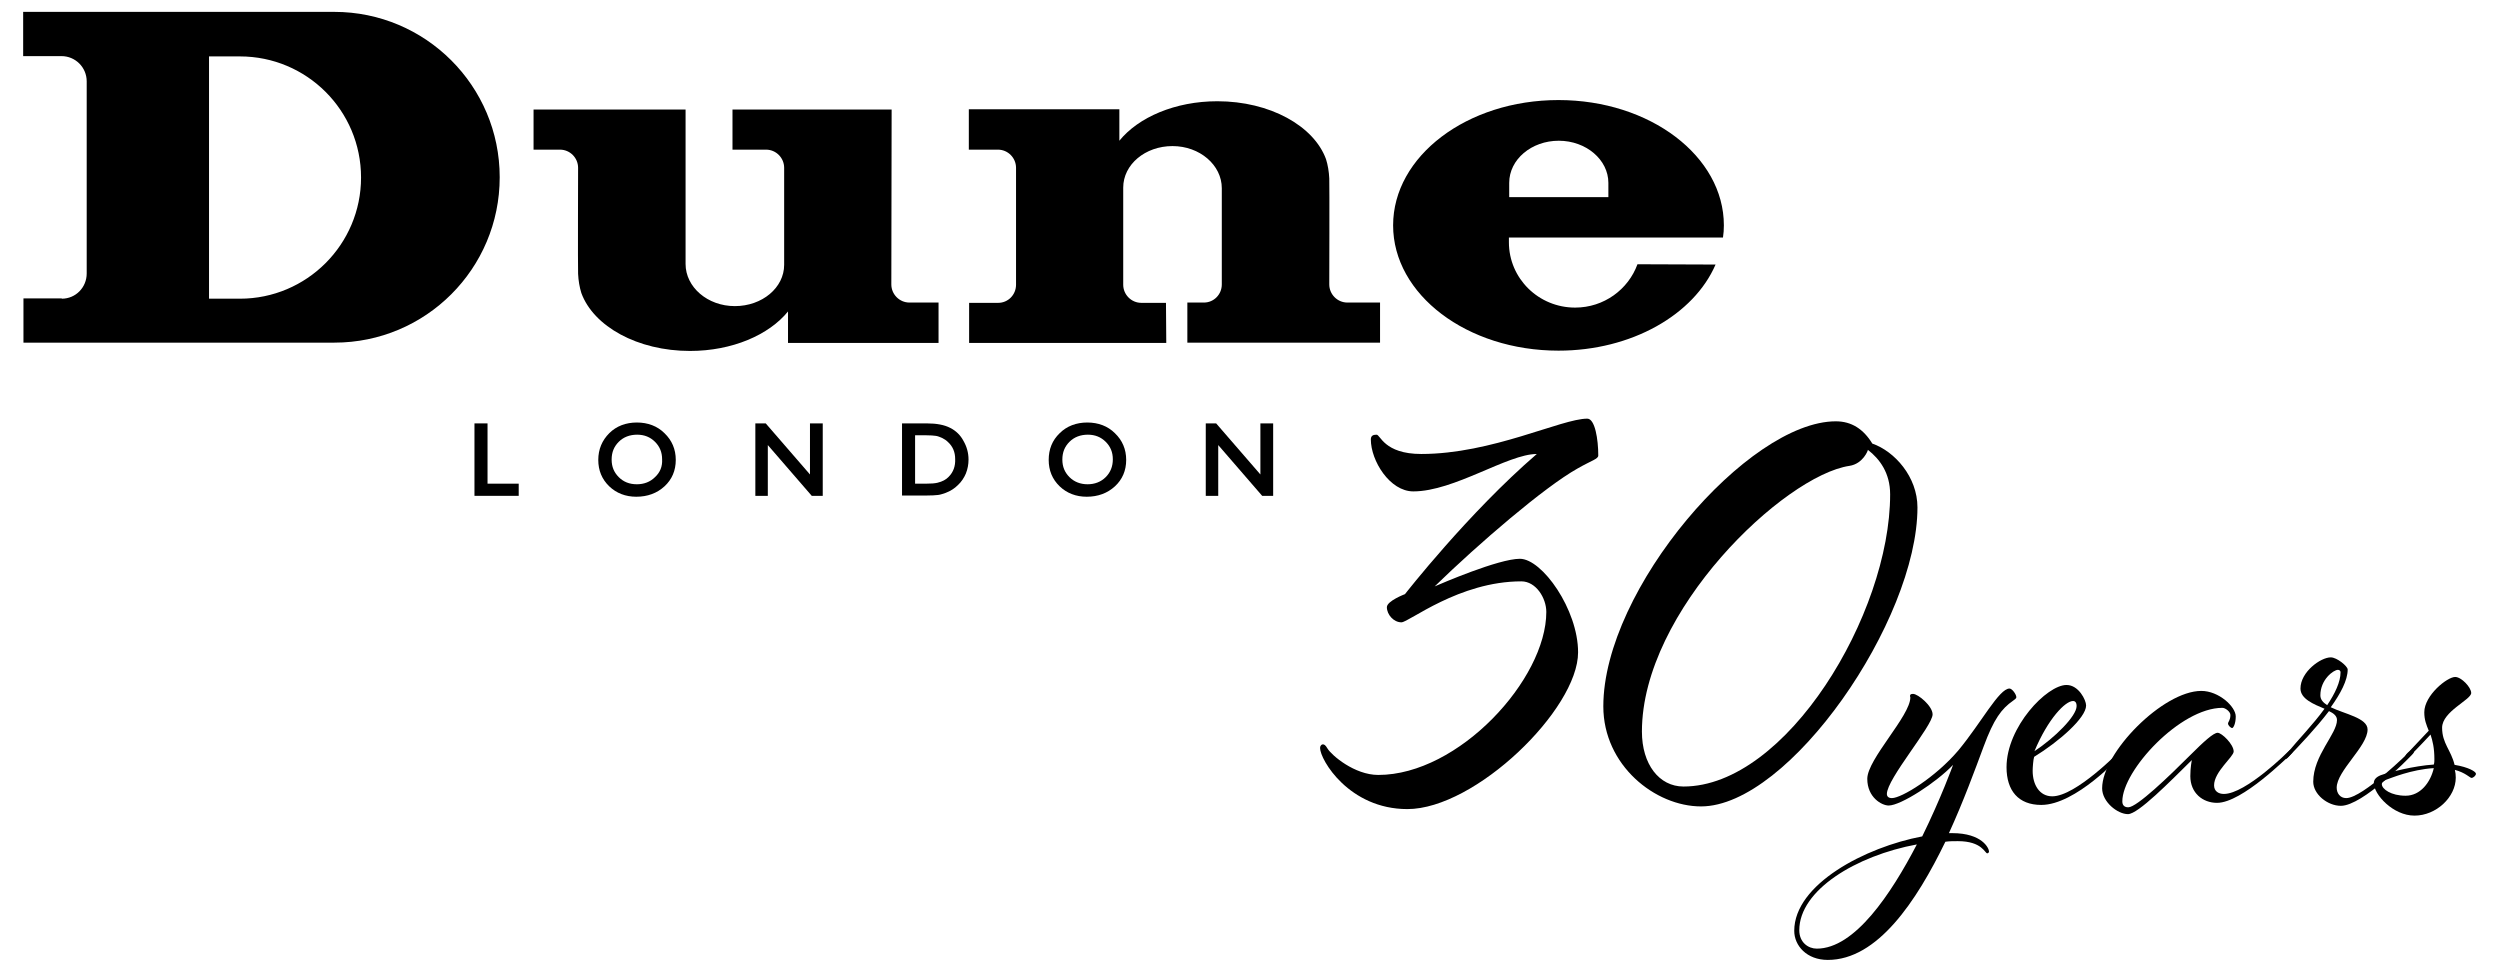 <svg version="1.2" xmlns="http://www.w3.org/2000/svg" viewBox="0 0 842 325" width="842" height="325"><style></style><path  d="m478.7 152.9c23.8 0 47.2-11.9 55.9-11.9 2.6 0 3.7 7 3.7 12.4 0 1.2-2.1 1.6-7 4.4-11.2 6.3-33.2 25.2-48.1 39.7 2.1-0.9 21.5-9.3 28.7-9.3 7.5 0 19.6 17.1 19.6 31.5 0 19.2-34.6 52.8-57.5 52.8-19.6 0-29.4-16.6-29.4-20.6 0-0.7 0.5-1.2 0.9-1.2 0.5 0 0.9 0.2 1.6 1.4 1.4 2.3 9.1 8.9 17.1 8.9 27.1 0 56.6-32.2 56.6-54.9 0-4.7-3.5-10.3-8.4-10.3-21 0-37.9 13.8-40.4 13.8-2.6 0-4.9-2.6-4.9-5.1 0-2.1 6.1-4.4 6.1-4.4 0 0 21.3-27.3 44.4-47.2-9.8 0-27.8 12.6-41.6 12.6-7.9 0-14.3-10.3-14.3-17.5 0-1.2 0.7-1.6 1.9-1.6 1.3-0.1 2.5 6.5 15.1 6.5z"/><path fill-rule="evenodd" d="m630.6 149.4c7.5 2.6 15.2 11.2 15.2 21.5 0 38.1-43.2 100.7-72.9 100.7-15.4 0-32.9-13.8-32.9-33.7 0-39.5 48.8-96 78.3-96 5.3 0 9.3 2.6 12.3 7.5zm-7.7 7.5c-22 3.3-69.9 48.8-69.9 89.5 0 11 5.8 18.5 14 18.5 34.6 0 69.6-58 69.6-98.4 0-7.2-3.5-11.9-7.5-15 0.1 0.1-1.6 4.7-6.2 5.4zm6.2-5.4q0 0 0 0 0 0 0 0z"/><path fill-rule="evenodd" d="m644.3 233.7c1.7 0 6.6 4.1 6.6 6.9 0 3.9-15.4 21.7-15.4 26.8 0 0.9 0.6 1.4 1.7 1.4 3.2 0 14.6-6.9 22.4-16.1 7.7-9.3 13.7-20.8 17.2-20.8 0.9 0 2.3 2 2.3 2.9 0 0.5-0.6 0.8-1.1 1.2-3.9 2.7-6.5 6.2-9.9 15.4-2.9 7.8-6.8 18.5-11.7 29.2h1.1c10.1 0 12.4 5.1 12.4 6.2 0 0.3-0.3 0.6-0.6 0.6-0.8 0-1.7-4.1-9.9-4.1-1.4 0-2.9 0-4.2 0.2-9.8 20.2-22.9 39.8-39.6 39.8-7.1 0-11.3-4.8-11.3-9.8 0-15.7 24-28.2 43.1-31.8 6.3-12.8 10.4-24.1 10.4-24.1-5.6 5.9-17.6 13.7-21.7 13.7-2.3 0-7.2-2.7-7.2-9 0-6.6 14.5-21.2 14.5-27.4-0.3-0.9 0.1-1.2 0.9-1.2zm-32.4 85.8c12.8 0 25-18.4 33.7-35.1-20.5 3.8-39.6 15.4-39.6 28.9 0 4.1 3 6.2 5.9 6.2z"/><path fill-rule="evenodd" d="m714.9 252.4c0.5 0 0.6 0.5 0.6 0.6 0 0.3-1.1 1.4-1.5 1.8 0 0-14.9 16.3-26.5 16.3-7.7 0-11.7-4.8-11.7-12.7 0-13.6 13.6-27.7 20.2-27.7 4.1 0 6.6 5.1 6.6 6.9 0 4.2-9.2 12.2-17.5 17.3-0.3 0.9-0.5 3.6-0.5 4.7 0 4.7 2.3 8.6 6.6 8.6 8 0 22.7-15.2 22.7-15.2 0 0 0.7-0.6 1-0.6zm-15.5-14.6c0-1.2-0.5-1.7-1.2-1.7-2.6 0-8.4 5.9-13 16.9 6.8-4.5 14.2-11.8 14.2-15.2z"/><path  d="m746.7 270.4c-4.8 0-9-3.3-9-9 0-2.9 0.5-5.4 0.5-5.4-7.5 7.4-18.1 18.2-21.5 18.2-3.5 0-8.7-4.1-8.7-8.7 0-12 20.5-32.8 33.4-32.8 5.9 0 11.6 5.3 11.6 8.6 0 2.4-0.8 3.9-1.2 3.9-0.5 0-1.4-0.9-1.4-1.5 0-0.6 0.8-1.1 0.8-2.9 0-1.1-1.7-2.4-2.7-2.4-14.2 0-33.7 21.1-33.7 31.5 0 1.2 0.6 2 2 2 2.9 0 13.7-10.4 20.9-17.6 4.5-4.5 7.8-7.5 9.2-7.5 1.4 0 5.4 3.9 5.4 6.3 0 1.8-6.6 6.8-6.6 11.4 0 2 1.5 2.9 3.3 2.9 7.4 0 21.7-14.3 21.7-14.3 0.3-0.3 0.6-0.6 0.9-0.6 0.5 0 0.6 0.5 0.6 0.6 0 0.3-1.1 1.4-1.5 1.8-0.2-0.1-15.5 15.5-24 15.5z"/><path fill-rule="evenodd" d="m782.9 238.7c-3.6-1.5-8.1-3.3-8.1-6.8 0-5.6 6.8-10.5 10.2-10.5 2.1 0 5.7 3 5.7 4.1 0 3.6-2.4 8.1-5.7 12.7 4.7 2.3 12.4 3.6 12.4 7.5 0 5.7-10.4 13.9-10.4 19.6 0 1.8 1.1 3.5 3.2 3.5 5.6 0 21.4-15.7 21.4-15.7 0.3-0.3 0.6-0.6 0.8-0.6 0.5 0 0.6 0.5 0.6 0.8 0 0.3-0.8 1.1-1.4 1.7 0 0-15.8 16.4-23.2 16.4-4.5 0-9.3-3.9-9.3-8.1 0-8.9 8-16.1 8-20.8 0-1.4-1.2-2.3-2.7-3-4.5 5.9-10.1 11.7-13.7 15.5-0.3 0.3-0.6 0.6-0.8 0.6-0.3 0-0.6-0.3-0.6-0.6 0-0.3 0.8-1.1 1.4-1.8 3-3.7 8.3-9.1 12.2-14.5zm4.5-13.1c-1.4 0-5.9 3.2-5.9 8.6 0 1.4 0.9 2.4 2.3 3.3 2.6-3.9 4.5-7.8 4.5-11.1 0-0.5-0.4-0.8-0.9-0.8z"/><path fill-rule="evenodd" d="m818.6 247.4c-3.8 4.1-7.1 7.4-7.1 7.4-0.3 0.3-0.6 0.6-0.8 0.6-0.3 0-0.6-0.3-0.6-0.6 0-0.5 0.6-1.1 1.4-1.8 0 0 2.7-2.9 6.5-6.9-0.8-2-1.5-3.6-1.5-6.2 0-5.7 7.7-11.9 10.4-11.9 2.1 0 5.4 3.5 5.4 5.4 0 2.3-9.8 6.2-9.8 11.7 0 5.3 3 7.5 4.2 12.5 4.8 0.8 7.2 2.3 7.2 3 0 0.6-0.9 1.4-1.5 1.4-0.5 0-2.1-1.8-5.6-2.7 0.2 0.8 0.3 1.7 0.3 2.6 0 6.6-6.6 12.8-13.9 12.8-7.2 0-13.7-7.1-13.7-11 0-1.1 0.8-2 2.3-2.6 2.4-0.9 11.4-3.2 17.9-3.6 0.2-0.6 0.2-1.2 0.2-1.8 0-3.8-0.6-6.2-1.3-8.3zm-16.4 16.7c0 1.7 3.2 3.9 8 3.9 5 0 8.4-4.5 9.5-9.3-7.7 0.5-14.2 3.3-16 3.9-1.2 0.5-1.5 0.9-1.5 1.5z"/><path fill-rule="evenodd" d="m20.8 100.6c4.7 0 8.4-3.8 8.4-8.5v-64.7c0-4.7-3.8-8.5-8.5-8.5h-12.9v-14.9h104.8c30.7 0 55.7 24.9 55.7 55.7 0 30.8-24.9 55.7-55.7 55.7h-104.7v-14.9h12.9zm60-81.6h-10.4v81.6h10.4c22.5 0 40.8-18.3 40.8-40.8 0-22.6-18.3-40.8-40.8-40.8z"/><path  d="m300.2 95.8c0 3.3 2.7 6.1 6.1 6.1h9.8v13.6h-50.7v-10.6c-6.4 7.9-18.8 13.3-33 13.3-17.7 0-32.5-8.3-36.6-19.5-0.6-1.9-1-4.2-1.1-6.5-0.1-2.2 0-35.7 0-35.7 0-3.3-2.7-6.1-6.1-6.1h-8.9v-13.5h51.2v52c0 7.8 7.4 14.2 16.6 14.2 9.2 0 16.6-6.2 16.6-13.9v-32.7c0-3.3-2.7-6.1-6.1-6.1h-11.3v-13.5h53.6z"/><path  d="m392.8 115.5h-66.4v-13.5h9.8c3.3 0 6-2.7 6-6.1v-39.4c0-3.3-2.7-6.1-6.1-6.1h-9.8v-13.6h50.7v10.6c6.4-7.9 18.8-13.3 33-13.3 17.7 0 32.5 8.3 36.6 19.5 0.6 1.9 1 4.2 1.1 6.5 0.1 2.2 0 35.7 0 35.7 0 3.3 2.7 6.1 6.1 6.1h11v13.5h-64.9v-13.5h5.6c3.3 0 6-2.7 6-6.1v-32.4c0-7.8-7.4-14.2-16.6-14.2-9.2 0-16.6 6.2-16.6 14v32.7c0 3.3 2.7 6.1 6.1 6.1h8.3z"/><path fill-rule="evenodd" d="m577.8 89.1c-7.3 16.9-28.3 29-52.9 29-30.8 0-55.7-18.9-55.7-42.2 0-23.3 24.9-42.2 55.7-42.2 30.8 0 55.7 18.9 55.7 42.2 0 1.4-0.1 2.8-0.3 4.1h-72.1c0 0.5 0 1.1 0 1.6 0 12.2 10 22 22.3 22 9.7 0 17.9-6.1 21-14.6zm-36.1-22.7v-4.8c0-7.8-7.5-14.2-16.7-14.2-9.2 0-16.7 6.3-16.7 14.2v4.8z"/><path  d="m164.2 162.9h10.5v4.1h-14.9v-24.4h4.4z"/><path fill-rule="evenodd" d="m223.8 145.9c2.5 2.4 3.8 5.4 3.8 9 0 3.6-1.3 6.6-3.8 8.9-2.5 2.3-5.7 3.5-9.5 3.5-3.6 0-6.7-1.2-9.1-3.5-2.5-2.4-3.7-5.4-3.7-8.9 0-3.6 1.3-6.6 3.7-9 2.4-2.4 5.6-3.6 9.3-3.6 3.7 0 6.9 1.2 9.3 3.6zm-0.8 8.8c0-2.4-0.8-4.3-2.4-5.9q-2.4-2.4-6-2.4c-2.5 0-4.6 0.8-6.2 2.4-1.6 1.6-2.4 3.5-2.4 6 0 2.4 0.8 4.3 2.4 5.9 1.6 1.6 3.6 2.4 6.1 2.4 2.4 0 4.5-0.8 6.1-2.4q2.6-2.4 2.4-6z"/><path  d="m272.8 142.6h4.3v24.4h-3.7l-14.8-17.1v17.1h-4.2v-24.4h3.5l14.9 17.2z"/><path fill-rule="evenodd" d="m324.5 148.5c1.1 1.9 1.7 4 1.7 6.3 0 1.6-0.3 3.2-0.9 4.7-0.6 1.4-1.5 2.8-2.7 3.9-1.1 1.1-2.5 2-4.1 2.6-0.9 0.3-1.7 0.6-2.5 0.7-0.8 0.1-2.2 0.2-4.3 0.2h-7.9v-24.3h8.4q4.9 0 7.8 1.5c2 1 3.5 2.5 4.5 4.4zm-2.8 6.1q0-3.5-2.4-5.7c-0.6-0.6-1.2-1-2-1.4-0.7-0.3-1.4-0.6-2.1-0.7-0.7-0.1-1.8-0.2-3.4-0.2h-3.6v16.3h3.7c1.7 0 2.9-0.1 3.8-0.3 0.9-0.2 1.6-0.5 2.2-0.8 0.6-0.3 1.1-0.7 1.6-1.2 1.6-1.6 2.3-3.6 2.2-6z"/><path fill-rule="evenodd" d="m375.5 145.9c2.5 2.4 3.8 5.4 3.8 9 0 3.6-1.3 6.6-3.8 8.9-2.5 2.3-5.7 3.5-9.5 3.5-3.6 0-6.7-1.2-9.1-3.5-2.5-2.4-3.7-5.4-3.7-8.9 0-3.6 1.2-6.6 3.7-9 2.4-2.4 5.6-3.6 9.3-3.6 3.7 0 6.9 1.2 9.3 3.6zm-0.7 8.8c0-2.4-0.8-4.3-2.4-5.9q-2.4-2.4-6-2.4c-2.5 0-4.6 0.8-6.2 2.4-1.6 1.6-2.4 3.5-2.4 6 0 2.4 0.8 4.3 2.4 5.9 1.6 1.6 3.7 2.4 6.1 2.4 2.4 0 4.5-0.8 6.1-2.4q2.4-2.4 2.4-6z"/><path  d="m428.8 142.6v24.4h-3.7l-14.8-17.1v17.1h-4.2v-24.4h3.5l14.9 17.2v-17.2z"/></svg>